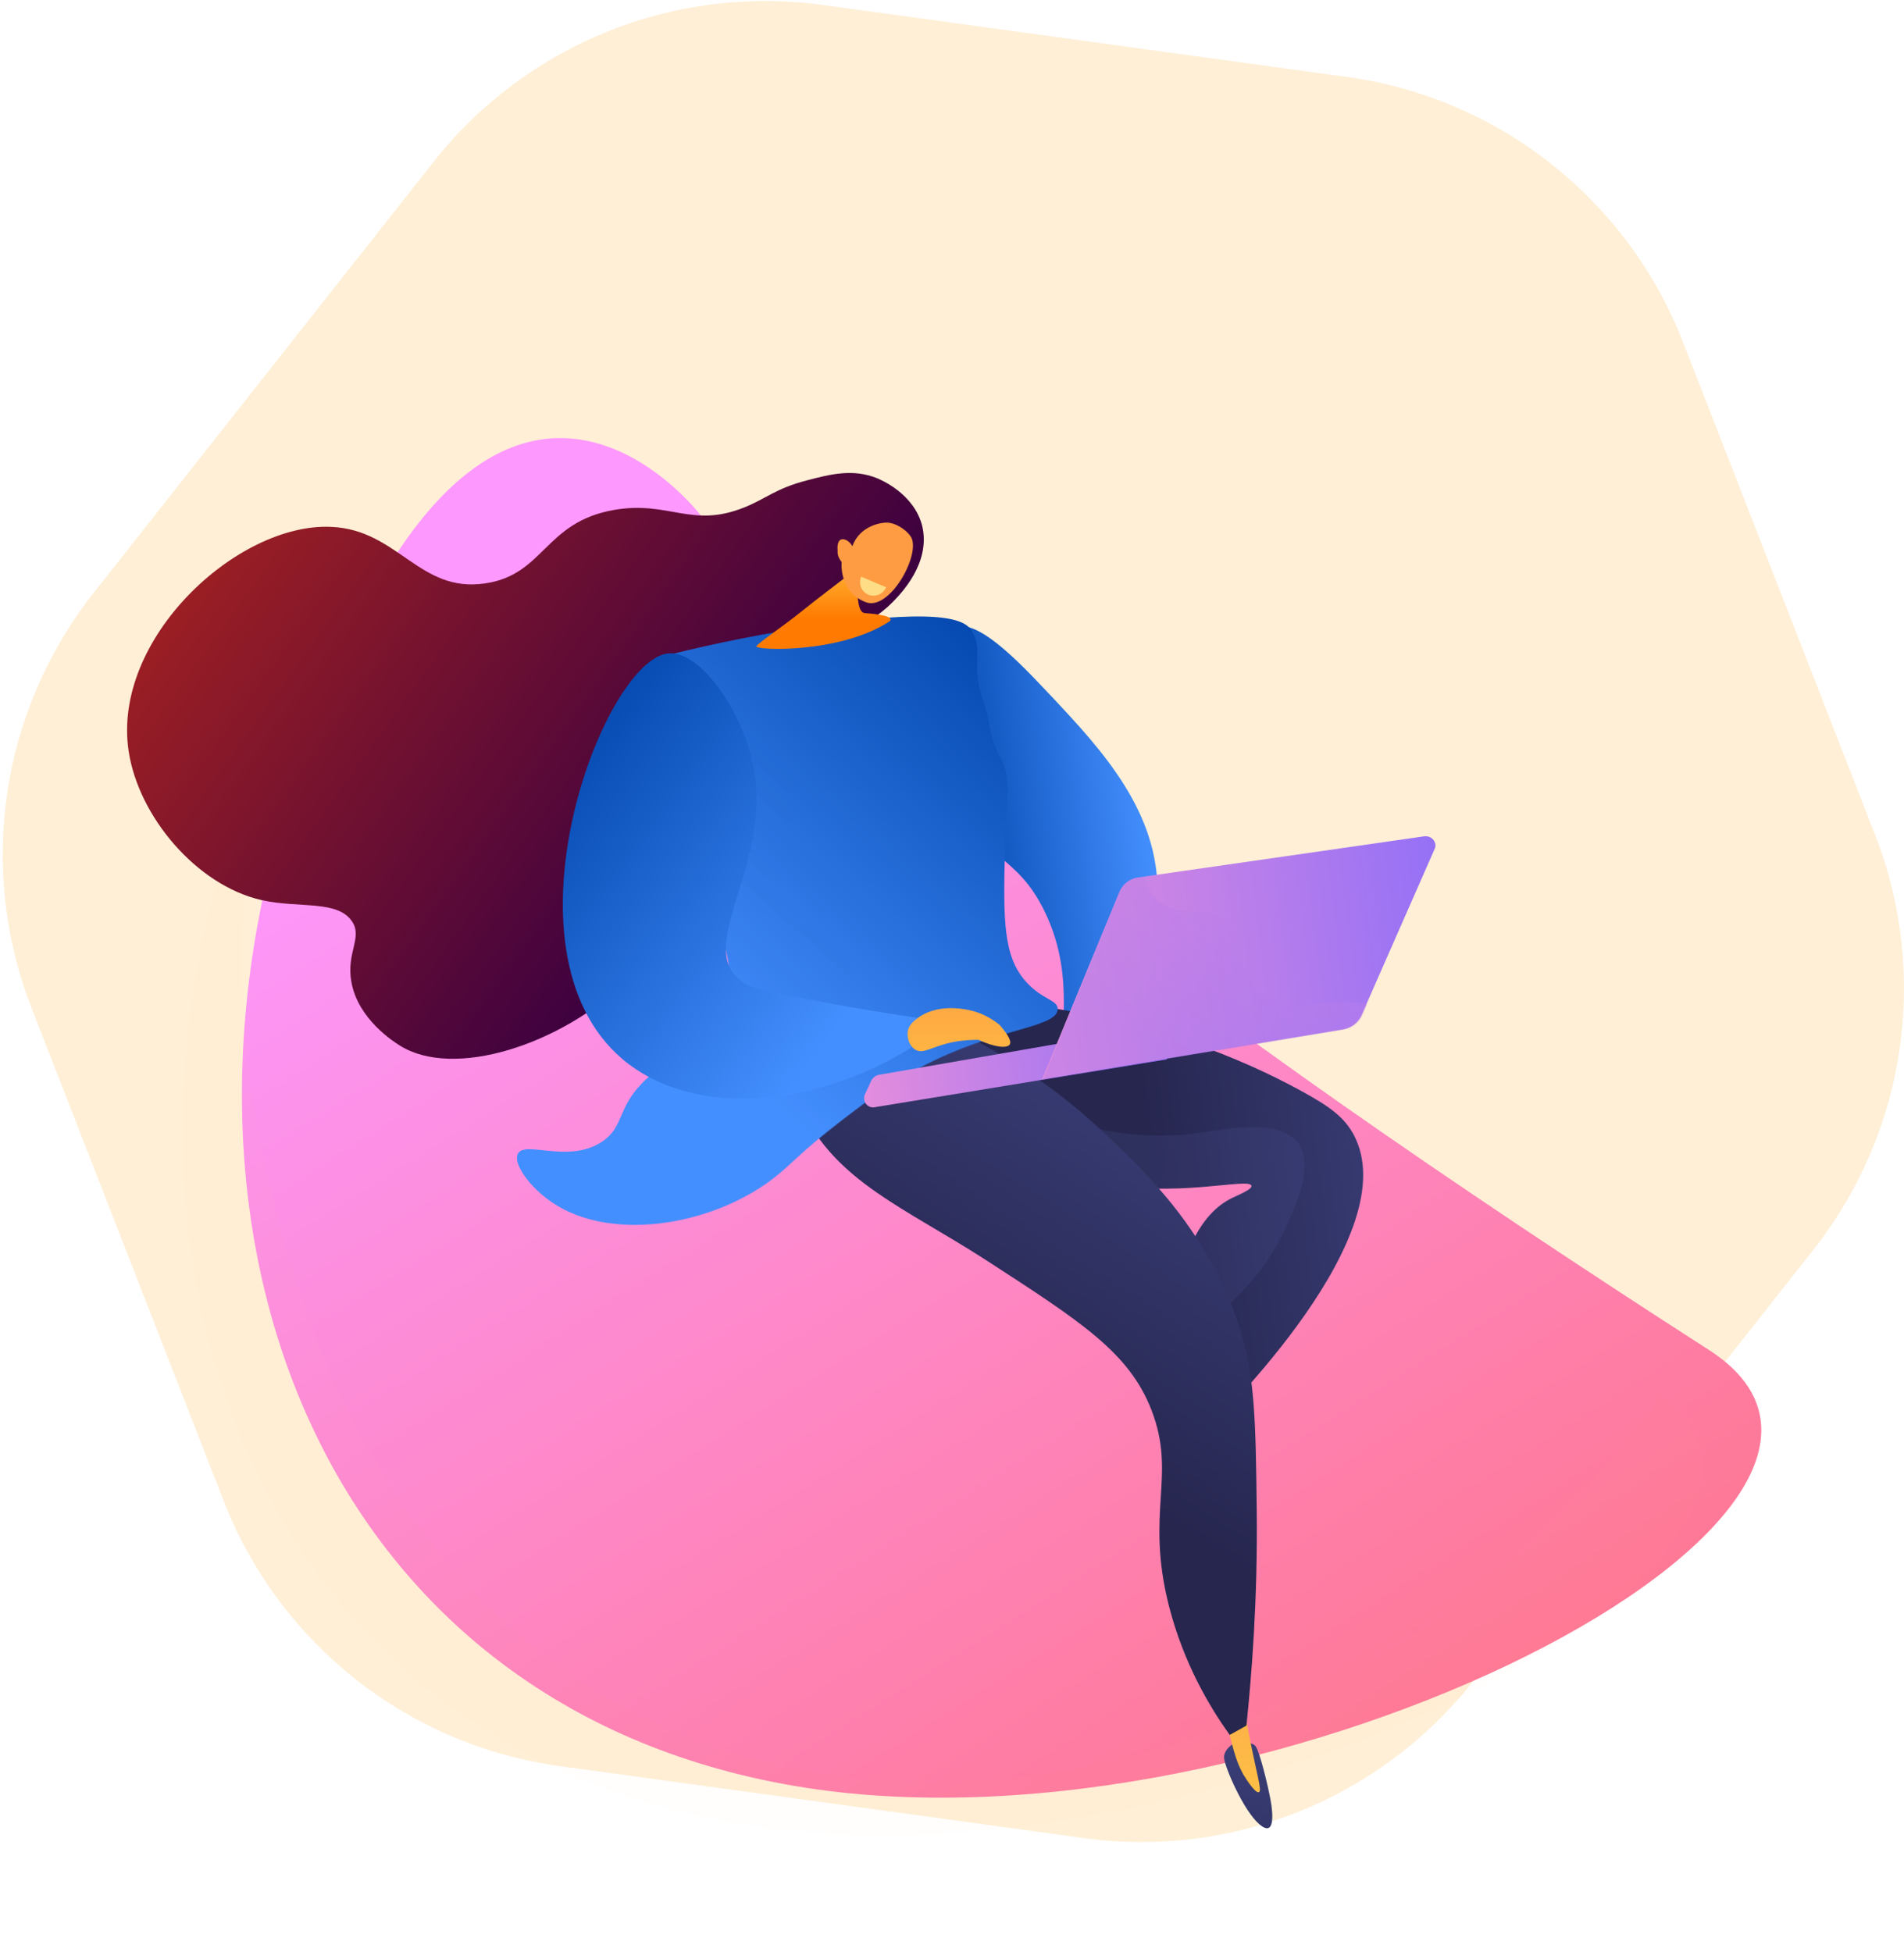 <svg width="473" height="485" viewBox="0 0 473 485" fill="none" xmlns="http://www.w3.org/2000/svg">
<path opacity="0.45" d="M107.722 40.194C130.749 10.996 167.514 -3.828 204.353 1.23L334.612 19.113C372.314 24.29 404.255 49.479 418.077 84.936L465.836 207.453C479.342 242.1 473.494 281.309 450.466 310.508L365.957 417.663C342.929 446.862 306.162 461.686 269.321 456.626L139.048 438.735C101.346 433.557 69.406 408.365 55.586 372.908L7.838 250.404C-5.666 215.758 0.182 176.551 23.209 147.353L107.722 40.194Z" fill="#FFDCA5"/>
<path d="M174.15 128.13C174.15 128.13 117.632 53.36 71.844 198.156C36.183 310.921 82.591 425.623 199.856 444.071C317.121 462.519 485.817 374.773 424.541 335.359C294.546 251.742 194.355 175.723 174.15 128.13Z" fill="url(#paint0_linear)"/>
<g opacity="0.13">
<path opacity="0.13" d="M362.34 398.379C312.456 434.643 225.27 463.82 152.512 422.598C85.129 384.407 70.072 308.303 65.083 285.089C56.39 244.597 59.933 207.921 67.894 177.715C64.271 186.405 60.662 196.228 57.136 207.386C21.476 320.151 67.883 434.853 185.148 453.301C300.573 471.474 465.819 386.721 412.547 346.48C400.917 363.396 384.761 382.095 362.34 398.379Z" fill="url(#paint1_linear)"/>
</g>
<path d="M236.373 155.881C242.593 153.205 252.71 163.996 261.11 172.887C273.658 186.23 288.299 201.955 287.533 222.98C286.728 243.693 271.313 261.678 266.045 260.114C261.531 258.667 268.057 244.008 259.532 226.465C252.696 212.305 244.265 213.354 236.843 199.585C227.537 182.562 228.747 159.156 236.373 155.881Z" fill="url(#paint2_linear)"/>
<path d="M251.244 249.061C285.447 252.944 308.926 263.235 322.869 270.802C330.465 274.931 333.964 277.561 336.303 281.921C349.392 306.401 303.634 351.523 298.726 356.257C295.646 351.037 292.682 345.91 289.601 340.691C291.244 311.417 298.861 301.273 305.824 297.764C307.815 296.776 311.042 295.529 310.925 294.592C310.432 292.328 291.681 297.938 272.531 293.556C253.382 289.174 232.95 274.487 234.778 262.843C235.04 260.696 236.799 254.452 251.244 249.061Z" fill="url(#paint3_linear)"/>
<path d="M306.789 432.946C306.789 432.946 303.809 434.479 304.107 436.873C304.405 439.268 308.875 449.705 312.789 453.129C316.704 456.553 316.303 450.789 315.642 447.171C314.98 443.554 313.02 435.447 311.98 433.885C310.94 432.323 306.789 432.946 306.789 432.946Z" fill="url(#paint4_linear)"/>
<path opacity="0.3" d="M297.973 281.405C303.998 280.55 318.012 277.643 322.627 284.151C326.475 289.592 322.06 299.126 319.402 304.953C312.081 320.874 303.324 323.55 298.101 333.396C296.147 337.233 294.466 342.411 294.709 349.462C292.967 346.508 291.226 343.554 289.588 340.586C291.23 311.313 298.847 301.169 305.81 297.66C307.801 296.672 311.028 295.425 310.912 294.488C310.419 292.224 291.667 297.834 272.518 293.452C255.099 289.383 236.526 276.895 234.841 265.9C263.534 281.568 283.96 283.466 297.973 281.405Z" fill="url(#paint5_linear)"/>
<path d="M303.725 422.757C304.399 426.478 305.1 429.562 305.71 431.917C306.982 437.044 307.853 438.944 308.815 440.728C309.751 442.302 311.961 445.621 312.755 445.205C313.562 444.894 312.237 441.042 310.148 430.203C309.849 428.654 308.902 423.592 308.902 423.592L303.725 422.757Z" fill="url(#paint6_linear)"/>
<path d="M232.363 253.63C252.954 262.801 266.973 274.375 275.257 282.329C285.088 291.677 299.977 305.997 307.719 329.134C311.784 341.418 311.947 352.92 312.208 375.403C312.443 397.677 310.936 416.152 309.641 428.68C308.262 429.486 306.869 430.188 305.489 430.994C300.627 424.2 294.102 413.384 290.415 399.044C284.417 375.479 292.41 366.662 286.031 350.226C280.444 335.911 268.505 328.306 244.703 312.875C225.051 300.205 207.62 293.494 199.277 275.717C197.848 272.724 196.536 268.976 197.761 265.23C200.25 257.203 213.758 252.774 232.363 253.63Z" fill="url(#paint7_linear)"/>
<path d="M201.593 159.259C206.46 157.596 214.605 156.794 221.648 149.681C223.809 147.509 231.216 139.928 229.126 130.78C227.166 122.673 218.802 119.169 217.8 118.765C211.908 116.433 206.469 117.744 200.431 119.341C192.649 121.366 190.319 123.876 184.983 126.02C171.8 131.36 166.275 124.331 152.612 126.666C135.228 129.674 135.273 142.776 120.531 144.928C104.136 147.391 98.888 131.554 82.209 130.881C59.037 129.854 27.73 158.59 31.956 186.605C34.394 202.791 48.787 219.921 64.996 223.612C74.454 225.712 84.005 223.467 87.554 229.05C90.05 232.968 85.975 236.752 87.299 243.986C88.985 253.29 97.92 258.838 99.299 259.723C112.604 268.109 139.151 259.732 155.943 243.478C186.223 214.129 175.345 168.339 201.593 159.259Z" fill="url(#paint8_linear)"/>
<path d="M166.592 162.557C177.666 159.805 190.548 157.145 204.887 155.149C235.334 150.938 240.186 154.245 241.589 157.03C244.332 162.08 241.129 165.227 244.26 174.245C246.196 179.606 245.374 182.351 248.403 188C251.418 193.544 250.037 196.887 249.652 210.782C249.226 228.594 249.182 237.584 254.942 243.949C258.986 248.414 262.785 248.364 262.758 250.693C262.651 255.78 245.126 255.107 224.666 267.378C218.757 270.862 213.356 275.022 208.917 278.428C198.4 286.502 196.629 289.26 191.8 292.926C176.441 304.562 151.562 308.504 137.126 298.673C131.702 295.013 127.373 289.104 128.649 286.62C130.447 283.225 141.008 289.099 149.429 283.717C155 280.064 153.272 275.522 159.455 269.15C166.85 261.465 173.015 264.292 178.092 259.221C185.994 251.366 180.044 235.828 174.178 209.075C171.751 198.067 168.715 182.166 166.592 162.557Z" fill="url(#paint9_linear)"/>
<path d="M198.708 152.218C194.868 155.338 188.621 159.498 187.905 160.539C187.293 161.566 208.76 162.489 221.059 154.299C221.059 154.299 222.999 152.895 214.893 152.318C213.189 152.213 213.087 148.843 212.881 145.486L210.956 142.766C211.048 142.649 202.548 149.097 198.708 152.218Z" fill="url(#paint10_linear)"/>
<path d="M209.085 139.616C209.085 139.616 208.3 146.902 214.973 149.56C220.879 151.996 228.654 138.027 226.405 133.55C225.586 132.066 223.246 130.243 220.982 129.891C219.356 129.565 213.552 130.498 211.767 135.688C210.961 134.309 209.725 133.723 208.919 134.035C207.917 134.476 208.033 136.259 208.084 136.675C207.954 138.171 208.708 139.135 209.085 139.616Z" fill="url(#paint11_linear)"/>
<path opacity="0.3" d="M231.245 250.597C225.323 253.977 225.19 259.701 216.848 264.016C209 268.058 205.723 264.661 197.811 268.182C185.89 273.471 182.591 286.037 180.575 285.126C178.676 284.305 178.917 272.647 186.012 264.259C194.11 254.584 204.491 257.309 209.219 247.736C211.082 244.015 212.165 238.278 209.669 234.361C206.25 228.972 199.522 231.818 195.192 227.6C187.468 219.893 201.178 202.649 195.291 190.168C192.978 185.171 186.658 179.404 168.522 177.221C170.349 190.207 172.425 200.942 174.294 209.165C180.147 235.815 186.11 251.457 178.208 259.311C173.119 264.278 166.966 261.556 159.572 269.241C153.388 275.613 155.116 280.154 149.545 283.807C141.137 289.293 130.563 283.315 128.765 286.71C127.489 289.195 131.818 295.104 137.242 298.763C151.691 308.698 176.557 304.653 191.916 293.016C196.745 289.35 198.62 286.58 209.033 278.519C213.472 275.112 218.874 270.952 224.782 267.468C239.151 258.915 251.981 256.685 258.449 254.294C244.128 247.091 236.087 247.88 231.245 250.597Z" fill="url(#paint12_linear)"/>
<path d="M286.982 255.079L218.487 266.985C217.55 267.102 216.782 267.726 216.365 268.623L214.867 271.875C214.124 273.553 215.515 275.388 217.272 275.064L289.892 263.173L286.982 255.079Z" fill="url(#paint13_linear)"/>
<path d="M353.818 207.757L282.787 217.97C280.705 218.229 278.869 219.62 278.062 221.624L258.897 268.087L333.677 255.716C335.746 255.353 337.477 253.975 338.298 252.076L356.34 211.037C357.2 209.45 355.796 207.511 353.818 207.757Z" fill="url(#paint14_linear)"/>
<path opacity="0.3" d="M278.166 221.61C278.973 219.607 280.809 218.216 282.891 217.957L284.452 217.763C284.945 220.027 285.933 222.018 287.61 223.606C292.643 228.371 299.528 224.237 305.627 229.081C312.325 234.484 307.728 242.561 313.853 247.613C320.225 252.951 328.672 246.931 339.665 249.474L338.519 252.154C337.698 254.053 335.967 255.431 333.898 255.794L259.118 268.165L278.166 221.61Z" fill="url(#paint15_linear)"/>
<path d="M226.322 260.3C226.961 257.789 227.509 255.396 228.148 252.885C217.922 251.409 203.677 249.059 189.002 245.811C185.412 244.99 183.864 243.597 182.772 242.464C174.398 233.781 190.62 214.638 187.588 192.818C185.488 177.646 174.074 161.519 166.033 162.309C149.534 163.939 121.91 238.41 156.218 264.373C173.138 277.171 201.776 275.405 226.322 260.3Z" fill="url(#paint16_linear)"/>
<path d="M228.136 252.782C233.967 248.674 241.785 251.19 242.331 251.333C243.762 251.789 245.882 252.688 248.223 254.511C248.47 254.797 251.643 258.208 250.849 259.469C250.132 260.51 247.023 260.157 243.095 258.32C241.508 258.306 239.192 258.383 236.511 258.928C231.566 259.966 229.379 261.93 227.442 260.797C225.959 259.924 225.283 257.894 225.505 256.281C225.715 254.564 227.172 253.536 228.136 252.782Z" fill="url(#paint17_linear)"/>
<path d="M220.131 145.891C219.372 147.636 217.403 148.464 215.691 147.724C213.978 146.983 213.19 145.003 213.948 143.259L220.131 145.891Z" fill="#FFDD86"/>
<defs>
<linearGradient id="paint0_linear" x1="134.351" y1="157.375" x2="483.905" y2="712.574" gradientUnits="userSpaceOnUse">
<stop stop-color="#FD98FF"/>
<stop offset="0.99" stop-color="#FF5D39"/>
</linearGradient>
<linearGradient id="paint1_linear" x1="119.643" y1="166.605" x2="469.198" y2="721.805" gradientUnits="userSpaceOnUse">
<stop stop-color="#FFC444"/>
<stop offset="0.996" stop-color="#F36F56"/>
</linearGradient>
<linearGradient id="paint2_linear" x1="285.647" y1="203.706" x2="234.438" y2="210.078" gradientUnits="userSpaceOnUse">
<stop stop-color="#448FFF"/>
<stop offset="0.996" stop-color="#0145AB"/>
</linearGradient>
<linearGradient id="paint3_linear" x1="385.796" y1="288.88" x2="286.493" y2="301.238" gradientUnits="userSpaceOnUse">
<stop stop-color="#444B8C"/>
<stop offset="0.996" stop-color="#26264F"/>
</linearGradient>
<linearGradient id="paint4_linear" x1="314.154" y1="409.39" x2="305.066" y2="486.837" gradientUnits="userSpaceOnUse">
<stop stop-color="#444B8C"/>
<stop offset="0.996" stop-color="#26264F"/>
</linearGradient>
<linearGradient id="paint5_linear" x1="339.581" y1="298.425" x2="240.278" y2="310.782" gradientUnits="userSpaceOnUse">
<stop stop-color="#444B8C"/>
<stop offset="0.996" stop-color="#3E4177"/>
</linearGradient>
<linearGradient id="paint6_linear" x1="305.913" y1="449.788" x2="321.673" y2="345.825" gradientUnits="userSpaceOnUse">
<stop stop-color="#FFC444"/>
<stop offset="0.996" stop-color="#F36F56"/>
</linearGradient>
<linearGradient id="paint7_linear" x1="325.099" y1="233.822" x2="249.523" y2="353.087" gradientUnits="userSpaceOnUse">
<stop stop-color="#444B8C"/>
<stop offset="0.996" stop-color="#26264F"/>
</linearGradient>
<linearGradient id="paint8_linear" x1="54.473" y1="113.901" x2="180.061" y2="204.368" gradientUnits="userSpaceOnUse">
<stop stop-color="#A32121"/>
<stop offset="0.996" stop-color="#3E0140"/>
</linearGradient>
<linearGradient id="paint9_linear" x1="172.017" y1="256.128" x2="256.951" y2="158.245" gradientUnits="userSpaceOnUse">
<stop stop-color="#448FFF"/>
<stop offset="0.996" stop-color="#0145AB"/>
</linearGradient>
<linearGradient id="paint10_linear" x1="204.736" y1="136.772" x2="204.678" y2="153.807" gradientUnits="userSpaceOnUse">
<stop stop-color="#FFC444"/>
<stop offset="1" stop-color="#FF7A00"/>
</linearGradient>
<linearGradient id="paint11_linear" x1="215.577" y1="122.162" x2="216.187" y2="127.064" gradientUnits="userSpaceOnUse">
<stop stop-color="#FFC444"/>
<stop offset="1" stop-color="#FD9C42"/>
</linearGradient>
<linearGradient id="paint12_linear" x1="175.593" y1="259.231" x2="260.528" y2="161.347" gradientUnits="userSpaceOnUse">
<stop stop-color="#448FFF"/>
<stop offset="0.996" stop-color="#0145AB"/>
</linearGradient>
<linearGradient id="paint13_linear" x1="214.215" y1="269.787" x2="289.52" y2="260.416" gradientUnits="userSpaceOnUse">
<stop offset="0.004" stop-color="#E38DDD"/>
<stop offset="1" stop-color="#9571F6"/>
</linearGradient>
<linearGradient id="paint14_linear" x1="255.933" y1="244.203" x2="359.295" y2="231.341" gradientUnits="userSpaceOnUse">
<stop offset="0.004" stop-color="#E38DDD"/>
<stop offset="1" stop-color="#9571F6"/>
</linearGradient>
<linearGradient id="paint15_linear" x1="331.765" y1="206.92" x2="288.488" y2="262.041" gradientUnits="userSpaceOnUse">
<stop offset="0.004" stop-color="#E38DDD"/>
<stop offset="1" stop-color="#9571F6"/>
</linearGradient>
<linearGradient id="paint16_linear" x1="211.566" y1="250.553" x2="129.591" y2="187.777" gradientUnits="userSpaceOnUse">
<stop stop-color="#448FFF"/>
<stop offset="0.996" stop-color="#0145AB"/>
</linearGradient>
<linearGradient id="paint17_linear" x1="238.038" y1="278.19" x2="238.207" y2="236.638" gradientUnits="userSpaceOnUse">
<stop stop-color="#FFC444"/>
<stop offset="1" stop-color="#FD9C42"/>
</linearGradient>
</defs>
</svg>
